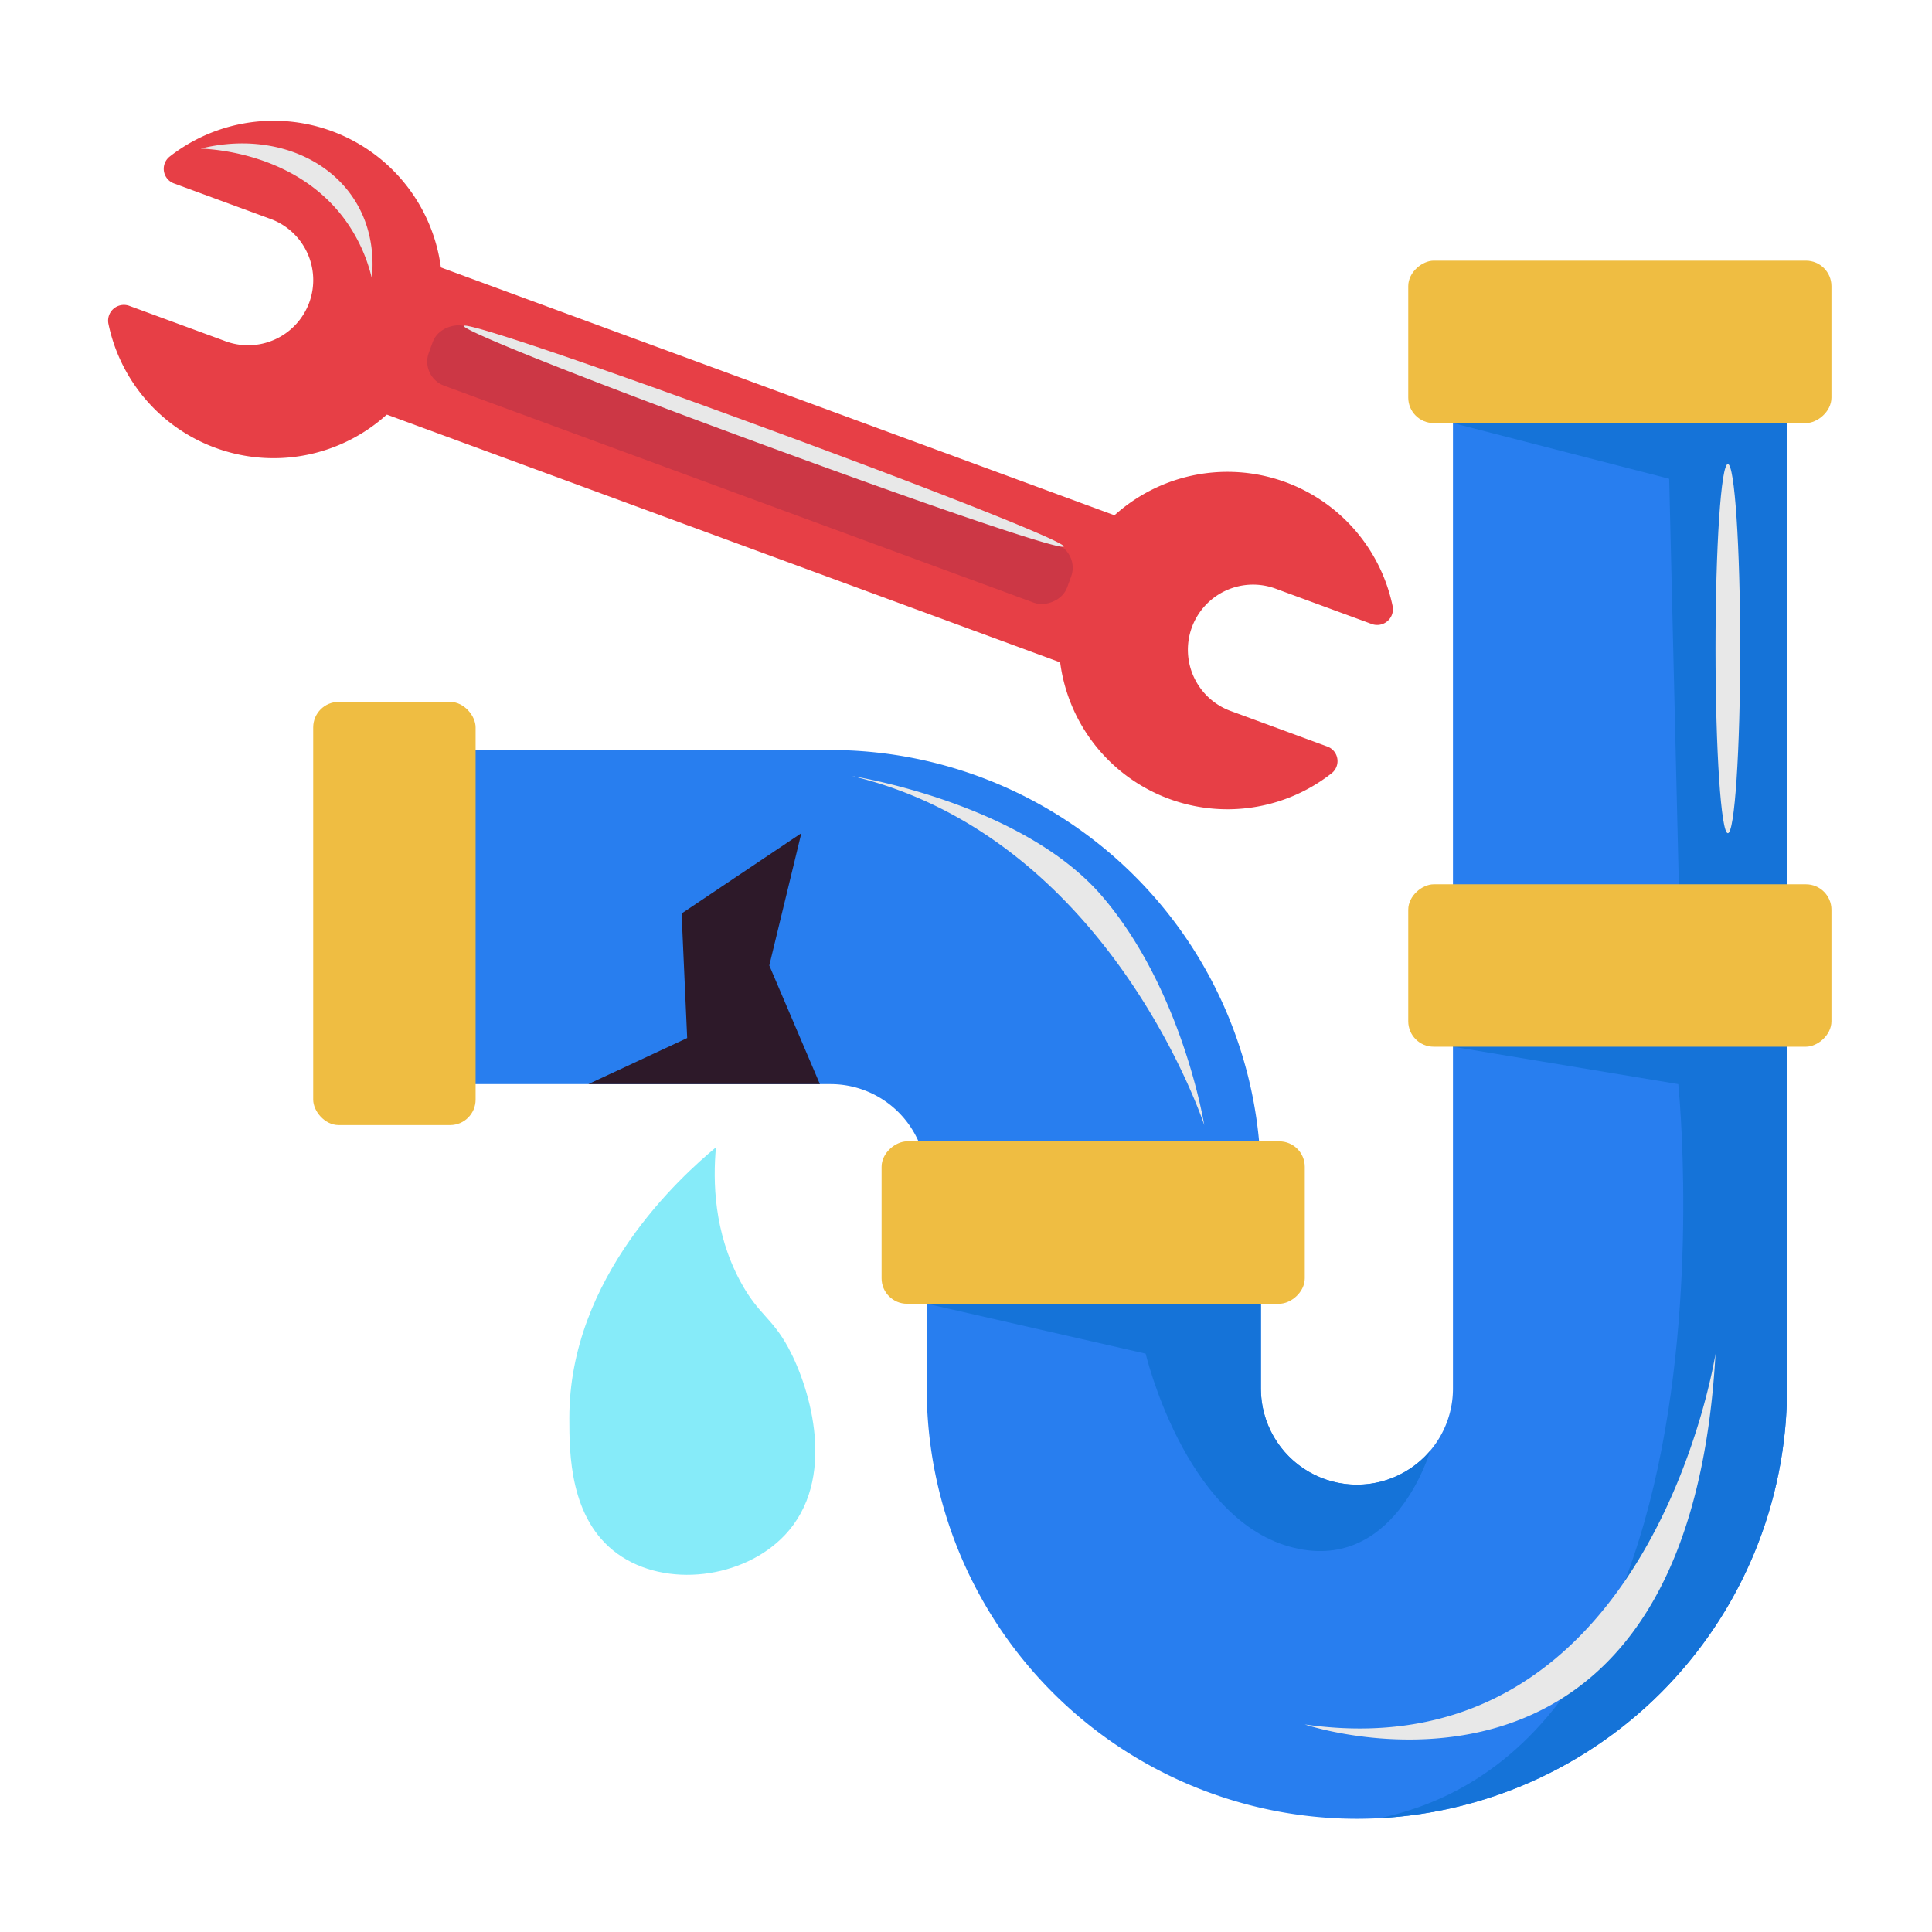 <svg xmlns="http://www.w3.org/2000/svg" viewBox="0 0 512 512" id="plumbing">
  <defs>
    <clipPath id="a">
      <path fill="none" d="M359.59,482a114.11,114.11,0,0,1-114-114V312.75a25.49,25.49,0,0,0-25.46-25.45H91.34V198.76H220.15a114.12,114.12,0,0,1,114,114V368a25.45,25.45,0,0,0,50.9,0V94.77h88.54V368A114.11,114.11,0,0,1,359.59,482Z"></path>
    </clipPath>
  </defs>
  <path fill="#287eef" d="M359.59,482a114.11,114.11,0,0,1-114-114V312.75a25.49,25.49,0,0,0-25.46-25.45H91.34V198.76H220.15a114.12,114.12,0,0,1,114,114V368a25.45,25.45,0,0,0,50.9,0V94.77h88.54V368A114.11,114.11,0,0,1,359.59,482Z"></path>
  <g clip-path="url(#a)">
    <path fill="#1573d8" d="M245.61,345.5l58,13.23s10.23,43.29,38.06,51.12S379,384.51,379,384.51l-21.63-48.28-30.08-2.76H267.07Z"></path>
    <path fill="#1573d8" d="M385,277.38l59.76,9.92S467.52,506.21,324.47,482l21.31,26.13,134-38.68,12.89-181.07-19.11-34.32H400.2Z"></path>
    <polygon fill="#1573d8" points="385.04 112.11 442.35 126.88 445.42 255.86 492.69 251.92 488.39 90.59 429.27 85.75 385.04 112.11"></polygon>
  </g>
  <rect width="43.04" height="112.15" x="83" y="186.01" fill="#efbd42" rx="6.75"></rect>
  <rect width="43.04" height="112.15" x="268.19" y="267.91" fill="#efbd42" rx="6.75" transform="rotate(90 289.705 323.985)"></rect>
  <rect width="43.04" height="112.15" x="407.76" y="199.79" fill="#efbd42" rx="6.75" transform="rotate(90 429.275 255.865)"></rect>
  <rect width="43.04" height="112.15" x="407.76" y="34.52" fill="#efbd42" rx="6.75" transform="rotate(90 429.275 90.595)"></rect>
  <path fill="#2d1929" d="M217.28,287.3l-13.41-31.44,8.49-35.05-31.73,21.28,1.48,33L155.92,287.3Z"></path>
  <path fill="#86ebf9" d="M189.73,304.06c-9.12,7.6-38.91,34.29-38.85,71.82,0,9.08,0,26.69,12.78,35.9s33.38,6.57,44.27-4.91c14-14.72,6.92-38.71,1-49.68-4.41-8.15-8-8.77-12.79-17.71C189.17,326.47,188.92,313.11,189.73,304.06Z"></path>
  <path fill="#e73f46" d="M34.28,81.06l25.16,9.25A17.27,17.27,0,1,0,71.36,57.9L46.08,48.6A4.12,4.12,0,0,1,45,41.47,44.71,44.71,0,1,1,28.74,85.84,4.18,4.18,0,0,1,34.28,81.06Z"></path>
  <rect width="41.55" height="227.35" x="181.46" y="10.76" fill="#e73f46" transform="rotate(110.2 202.233 124.43)"></rect>
  <path fill="#e73f46" d="M363.53,165.37l-25.16-9.25a17.27,17.27,0,1,0-11.92,32.41l25.28,9.3A4.11,4.11,0,0,1,352.8,205a44.71,44.71,0,1,1,16.26-44.37A4.18,4.18,0,0,1,363.53,165.37Z"></path>
  <rect width="16.7" height="180.24" x="190.4" y="33.03" fill="#cc3745" rx="6.8" transform="rotate(110.2 198.751 123.145)"></rect>
  <path fill="#e8e8e8" d="M53.19 39.38c3.72.16 25.3 1.43 38.07 18.63a43.21 43.21 0 017.29 15.77C101 47.91 77.63 33.29 53.19 39.38zM201.67 117.64c105.24 38.71 108.24 35.19 1.5-4.07C97.93 74.86 94.94 78.38 201.67 117.64zM225.84 205.67s45 7 66.3 31.92 27 60.57 27 60.57S294.19 222 225.84 205.67zM454.63 358.73S437.48 470.07 345.78 457C345.78 457 447.26 491.32 454.63 358.73z"></path>
  <ellipse cx="457.9" cy="171.9" fill="#e8e8e8" rx="3.27" ry="48.91"></ellipse>
</svg>

